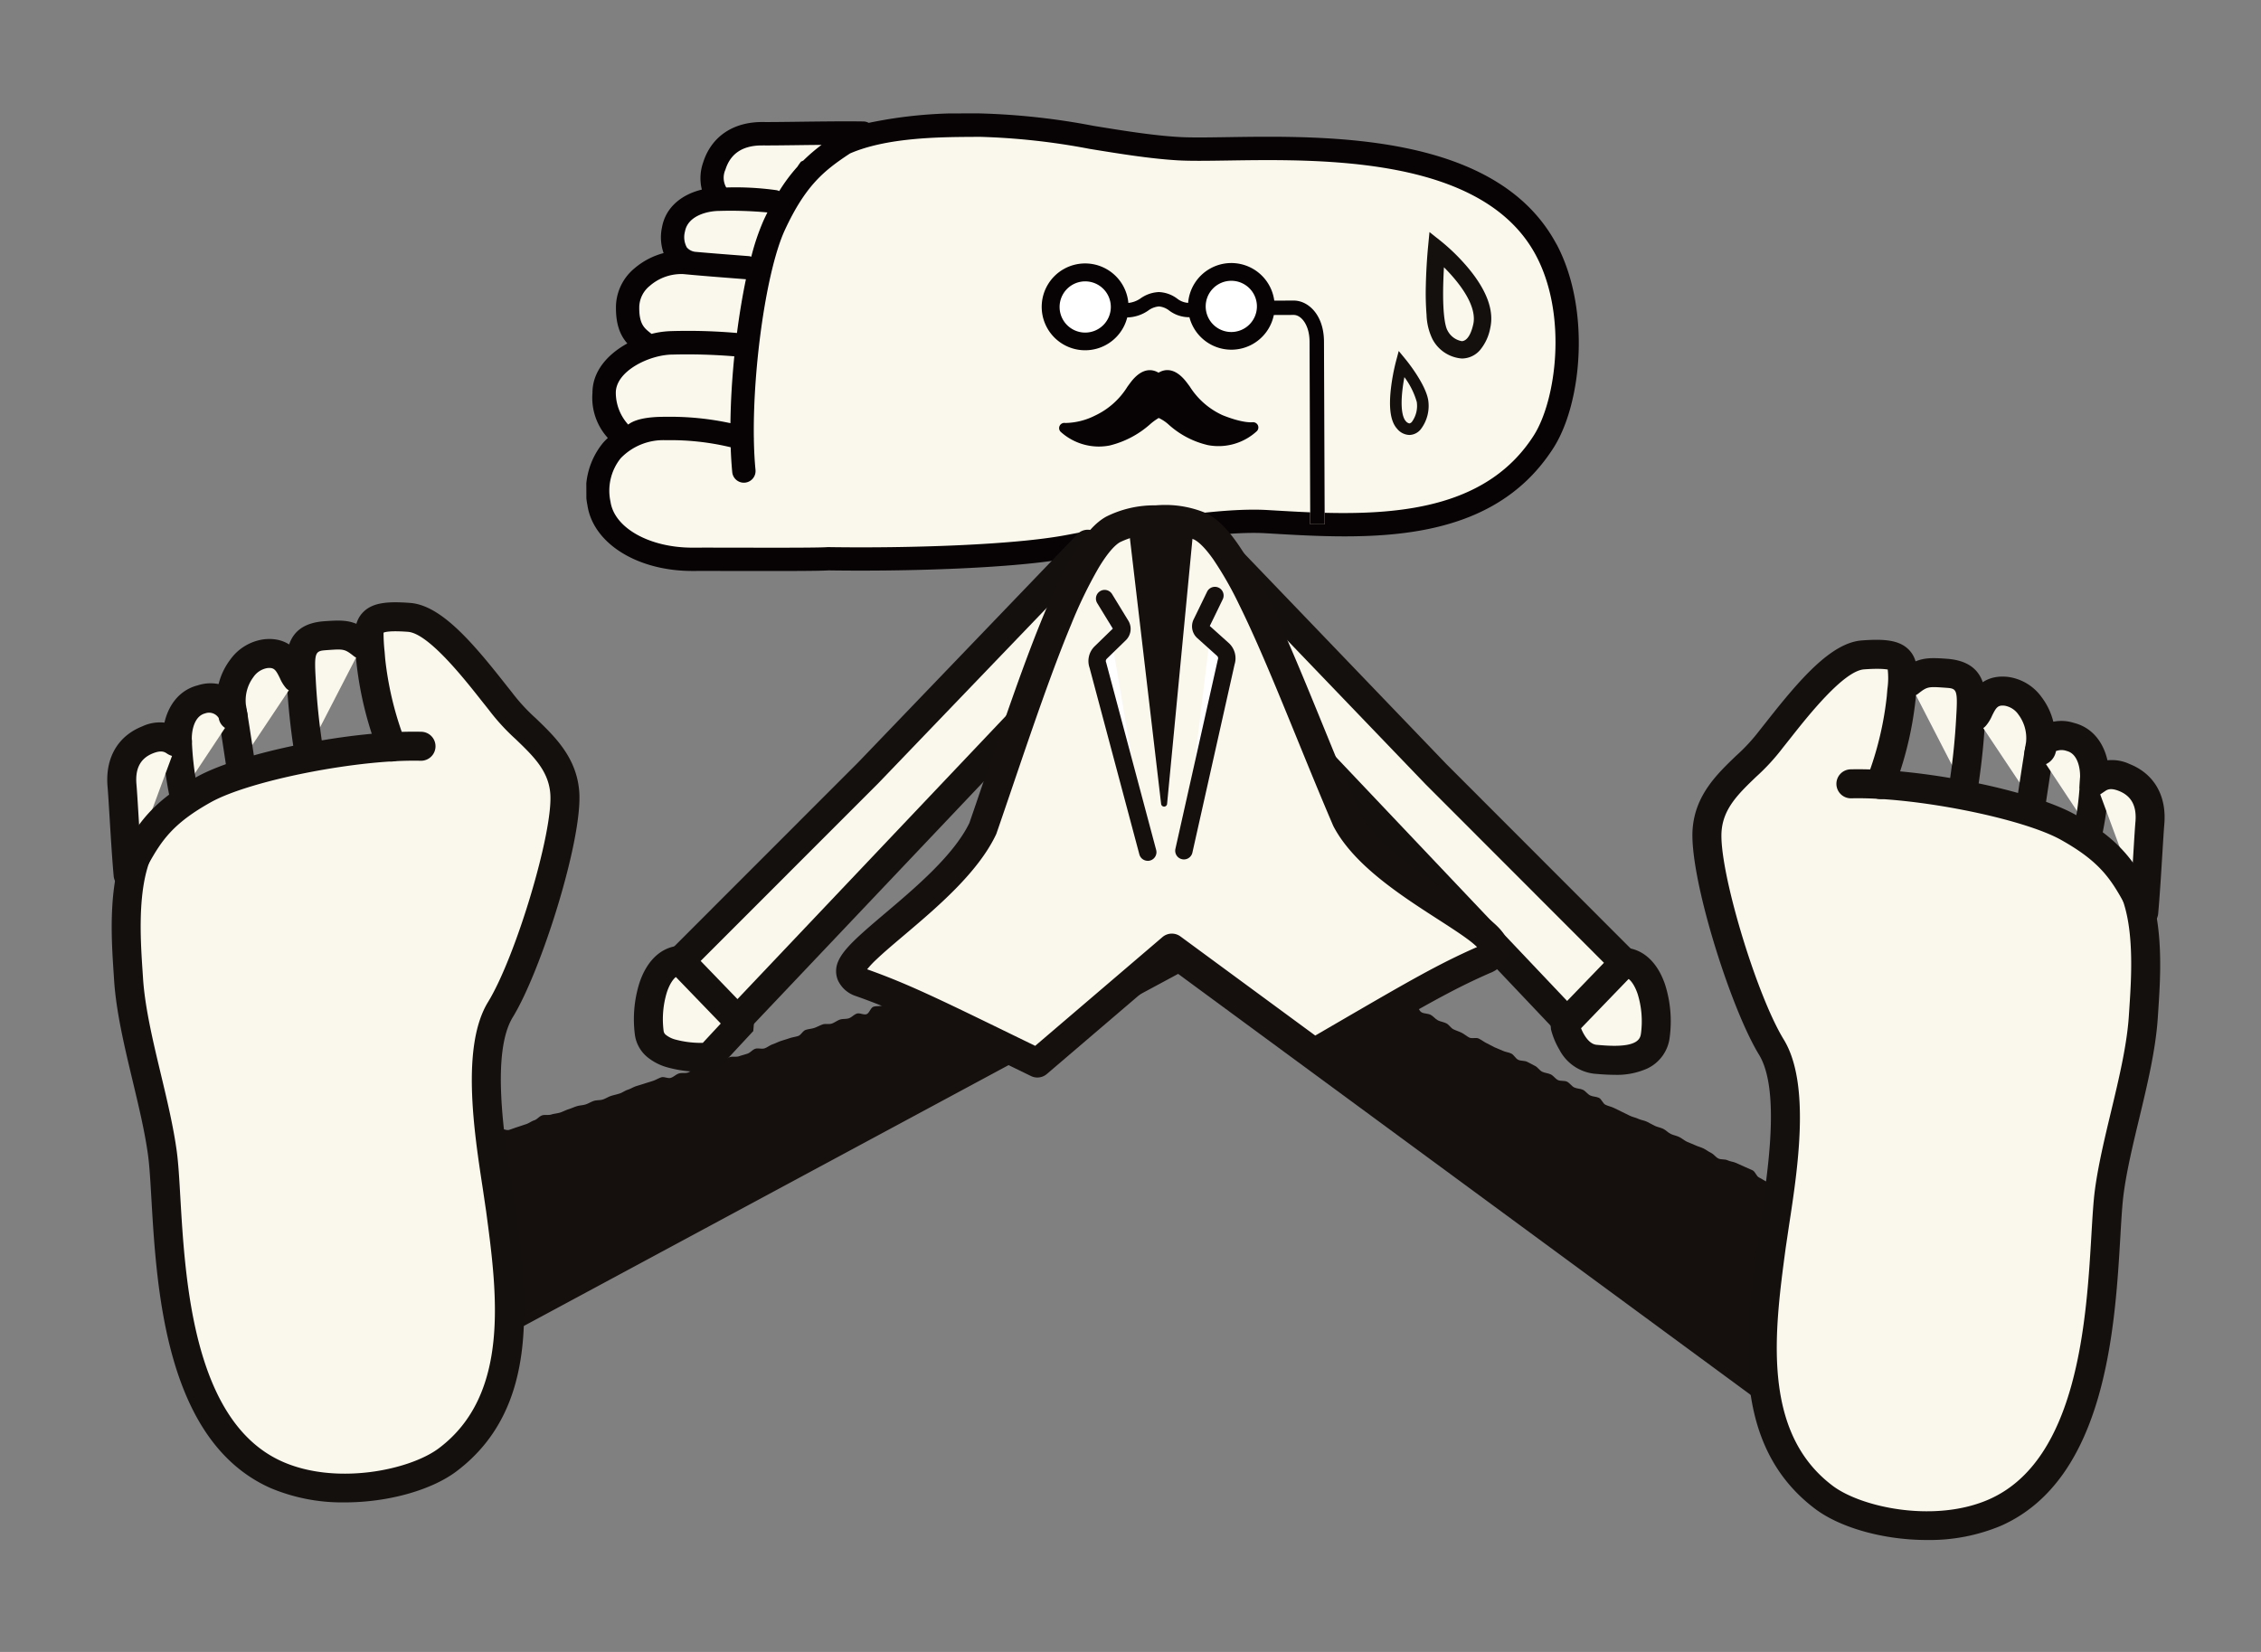 <svg xmlns="http://www.w3.org/2000/svg" xmlns:xlink="http://www.w3.org/1999/xlink" width="390" height="285" viewBox="0 0 390 285"><rect x="0" y="0" width="390" height="285" fill="#808080" stroke="none"/><defs><style>.a,.g{fill:#fff;}.a{stroke:#707070;}.b{fill:none;}.c{clip-path:url(#a);}.d{fill:#faf7ec;}.e{clip-path:url(#b);}.f{clip-path:url(#c);}.h{fill:#070203;}.i{fill:#14100e;}.j{fill:#150f0e;}</style><clipPath id="a"><rect class="a" width="390" height="285" transform="translate(0 2233)"/></clipPath><clipPath id="b"><rect class="b" width="197.685" height="79.074" transform="matrix(1, -0.004, 0.004, 1, -33.124, 2757.768)"/></clipPath><clipPath id="c"><rect class="b" width="171.293" height="78.83" transform="matrix(1, -0.004, 0.004, 1, -19.944, 2757.839)"/></clipPath></defs><g class="c" transform="translate(0 -2233)"><g transform="translate(120.826 -505.012)"><path class="d" d="M-10.13,2811h0C-10.137,2810.986-10.147,2810.976-10.13,2811Z"/><path class="d" d="M144.293,2780.935v0c-9.9-18.461-37.944-18.033-54.72-17.781-3.272.05-6.1.094-8.114-.027-4.374-.259-9.138-1.034-14.181-1.853a116.114,116.114,0,0,0-18.971-2.069l-1.3.005a75.176,75.176,0,0,0-17.125,1.572,1.928,1.928,0,0,0-.859-.232c-3.125-.052-7.583.006-11.158.052-2.389.029-4.448.056-5.522.041-4.975-.065-8.643,2.4-10.014,6.755a7.854,7.854,0,0,0-.208,4.493c-3.175.762-6.029,2.8-6.643,6.334a7.894,7.894,0,0,0,.278,4.232A12.265,12.265,0,0,0-9.094,2785a8.462,8.462,0,0,0-3.067,6.007c-.125,3.354.758,5.217,1.882,6.49-3.242,1.771-5.815,4.613-5.8,8.231a9.907,9.907,0,0,0,2.559,7.5,10.687,10.687,0,0,0-.816.833,12.514,12.514,0,0,0-2.584,10.348c.947,6.381,8.331,10.986,17.557,10.951,1.84-.007,4.471,0,7.3,0,3.41.007,6.876.014,9.682,0,2.639-.01,4.691-.035,5.56-.092,13.491.2,31.13-.359,40.2-2.061l1.1-.206c9.337-1.749,23.449-4.394,31.542-3.911l.2.012c16.514.985,37.062,2.211,47.571-14.176C148.614,2807.413,150.008,2791.6,144.293,2780.935Z"/><g class="e"><g class="f"><path class="g" d="M66.348,2786.556a4.419,4.419,0,1,0,4.434,4.4h0a4.423,4.423,0,0,0-4.434-4.4"/><path class="g" d="M91.55,2786.459a4.419,4.419,0,1,0,4.435,4.4h0a4.425,4.425,0,0,0-4.435-4.4"/><path class="h" d="M147.632,2780.107c-10.258-19.139-39.337-18.695-56.729-18.434-3.393.052-6.324.1-8.412-.028-4.535-.269-9.474-1.072-14.7-1.921a120.171,120.171,0,0,0-19.669-2.145l-1.349,0a77.885,77.885,0,0,0-17.754,1.63,2,2,0,0,0-.891-.241c-3.24-.053-7.861.007-11.567.054-2.477.03-4.612.058-5.725.043-5.158-.067-8.961,2.483-10.383,7a8.141,8.141,0,0,0-.215,4.657c-3.291.79-6.25,2.907-6.887,6.567a8.2,8.2,0,0,0,.288,4.388,12.714,12.714,0,0,0-5.026,2.633,8.769,8.769,0,0,0-3.179,6.227c-.129,3.477.786,5.408,1.95,6.728-3.361,1.836-6.028,4.783-6.014,8.533a10.273,10.273,0,0,0,2.653,7.774,11.275,11.275,0,0,0-.845.863,12.978,12.978,0,0,0-2.68,10.729c.982,6.615,8.638,11.39,18.2,11.353,1.908-.007,4.636,0,7.564,0,3.535.008,7.128.015,10.037,0,2.736-.011,4.864-.037,5.765-.1,13.986.21,32.273-.373,41.673-2.136l1.141-.214c9.681-1.814,24.311-4.556,32.7-4.055l.211.012c17.12,1.022,38.423,2.292,49.318-14.7,5-7.795,6.45-24.193.524-35.246m-158.174,10.592a4.824,4.824,0,0,1,1.8-3.341,8.271,8.271,0,0,1,5.823-2.028c2.887.278,6.383.548,8.936.745l1.823.142c-.6,2.876-1.124,6.024-1.545,9.273a97.47,97.47,0,0,0-11.246-.326,15.352,15.352,0,0,0-3.49.48l-.274-.22c-1-.8-1.951-1.548-1.835-4.723M10.777,2763.1c1.161.015,3.324-.013,5.83-.044,1.344-.018,2.807-.035,4.277-.049a31.022,31.022,0,0,0-3.152,2.707l-.394.184c-.218.283-.424.575-.62.88a29,29,0,0,0-3.133,4.2,2.011,2.011,0,0,0-.456-.151,50.749,50.749,0,0,0-8.683-.467,3.377,3.377,0,0,1-.144-3.078c.883-2.817,3.034-4.229,6.476-4.177M-2.683,2777.99c.483-2.769,3.877-3.559,5.807-3.587a68.719,68.719,0,0,1,8.418.259c-.2.413-.408.834-.613,1.275a39.117,39.117,0,0,0-2.163,6.362,2.02,2.02,0,0,0-.46-.1l-1.97-.153c-2.078-.16-4.779-.369-7.257-.59a2.261,2.261,0,0,1-1.435-.759,3.7,3.7,0,0,1-.327-2.711m-2.214,21.2a98.556,98.556,0,0,1,10.734.3c-.393,3.906-.629,7.846-.67,11.534a49.377,49.377,0,0,0-11.09-1.1h-.1c-1.522,0-4.8.056-6.445,1.342h0c-.034-.046.04.043,0,0a8.213,8.213,0,0,1-2.137-5.478c-.014-3.756,5.789-6.551,9.708-6.6M105.166,2826.4c-2.431-.1-4.826-.245-7.139-.379l-.211-.012c-8.885-.532-23.809,2.265-33.683,4.117l-1.139.213c-9.146,1.712-27.164,2.275-40.956,2.064h-.091l-.091.006c-1.541.116-9.33.1-15.587.088-2.937-.005-5.666-.011-7.587,0-7.421.028-13.525-3.375-14.2-7.913a8.963,8.963,0,0,1,1.743-7.5A10.192,10.192,0,0,1-6,2813.957h.074a44.311,44.311,0,0,1,11.136,1.219c.051,1.51.143,2.952.269,4.295a2.016,2.016,0,0,0,2.012,1.819,1.774,1.774,0,0,0,.191-.01,2.016,2.016,0,0,0,1.809-2.2h0c-.16-1.628-.252-3.426-.284-5.319a1.657,1.657,0,0,0,.015-.173l-.017.055c-.188-12.341,2.194-29.169,5.374-36,3.583-7.7,6.774-10.225,11.212-13.155,6.331-2.755,15.4-2.826,21.005-2.86l1.365-.011A117.9,117.9,0,0,1,67.14,2763.7c5.1.83,10.37,1.687,15.112,1.969,2.24.133,5.237.087,8.711.034,16.459-.249,44.016-.668,53.115,16.308,5.534,10.326,3.522,25.11-.364,31.162-7.766,12.107-22.289,13.66-36.053,13.309l.008,1.977-2.495.009Z"/><path class="h" d="M95.172,2810.859c-.013,0-1.553.215-5.132-1.222A13.112,13.112,0,0,1,84.4,2804.7c-.359-.489-.67-.912-.976-1.254-1.819-2.025-3.4-1.741-4.414-1.135-1.021-.6-2.6-.87-4.406,1.169-.3.345-.611.769-.967,1.261a13.128,13.128,0,0,1-5.606,4.982,11.767,11.767,0,0,1-5.1,1.265.9.9,0,0,0-.8,1.524,9.845,9.845,0,0,0,6.6,2.541,9.964,9.964,0,0,0,1.831-.179,16.331,16.331,0,0,0,7.04-3.71,9.957,9.957,0,0,1,1.439-1.043,6.853,6.853,0,0,1,1.753,1.179,15.207,15.207,0,0,0,6.77,3.514,9.76,9.76,0,0,0,8.411-2.426.9.9,0,0,0,.154-1.042.913.913,0,0,0-.949-.48"/><path class="h" d="M107.669,2828.459l-.121-31.521c-.018-4.606-2.714-7.082-5.242-7.072l-3.334.013a7.472,7.472,0,0,0-14.854.379h-.085a3.413,3.413,0,0,1-1.829-.742,5.654,5.654,0,0,0-3.128-1.115,5.858,5.858,0,0,0-3.134,1.067,4.433,4.433,0,0,1-2.136.808,7.489,7.489,0,1,0-.195,2.5h.048a6.605,6.605,0,0,0,3.561-1.177,3.616,3.616,0,0,1,1.866-.719,3.358,3.358,0,0,1,1.791.731,5.7,5.7,0,0,0,3.166,1.124h.293a7.473,7.473,0,0,0,14.56-.377l3.426-.013c1.309-.005,2.727,1.746,2.738,4.585l.121,31.534Zm-41.288-33.067a4.419,4.419,0,1,1,4.4-4.435h0a4.423,4.423,0,0,1-4.4,4.435m25.2-.1a4.419,4.419,0,1,1,4.4-4.436h0a4.424,4.424,0,0,1-4.4,4.436"/></g></g><path class="i" d="M125.745,2778.047l2.161,1.72a34.585,34.585,0,0,1,4.62,4.6c3.115,3.783,4.364,7.208,3.712,10.181a8.316,8.316,0,0,1-1.8,3.892,4.164,4.164,0,0,1-3.119,1.423,6.266,6.266,0,0,1-5.058-3.342,10.294,10.294,0,0,1-1.02-4.189,47.983,47.983,0,0,1-.124-5.123c.072-3.355.353-6.294.365-6.418Zm5.571,18.822c.4,0,1.406-.288,1.992-2.958.3-1.388.019-3.832-3.067-7.594-.674-.822-1.372-1.568-2-2.195-.055.947-.1,2.042-.128,3.174-.122,5.787.531,7.368.734,7.715A3.443,3.443,0,0,0,131.316,2796.869Z"/><path class="i" d="M120.442,2798.565l1.239,1.511c.136.166,3.348,4.106,3.841,6.938a6.642,6.642,0,0,1-1.237,5,2.6,2.6,0,0,1-2.014,1.042,2.85,2.85,0,0,1-2.1-1.061c-1.125-1.227-1.477-3.513-1.074-6.989a35.95,35.95,0,0,1,.845-4.556Zm1.829,12.5a.773.773,0,0,0,.483-.33,4.688,4.688,0,0,0,.8-3.374,13.231,13.231,0,0,0-2.137-4.285c-.122.652-.244,1.406-.334,2.19-.44,3.827.248,5.041.564,5.386A1.086,1.086,0,0,0,122.271,2811.06Z"/><path class="j" d="M197.336,2990.568c.736.267.685-.267,1.243-.821s.576-.532,1.134-1.086.581-.531,1.138-1.088.394-.719.951-1.276.493-.615,1.049-1.17.285-.825.837-1.377.566-.539,1.119-1.091.718-.386,1.27-.939.891-.215,1.444-.767.324-.779.88-1.342.354-.758.911-1.315.822-.29,1.384-.849.244-.867.8-1.422.641-.47,1.2-1.027.542-.573,1.1-1.127.557-.562,1.116-1.12.681-.436,1.237-.992.549-.563,1.106-1.126.449-.671,1.011-1.233.582-.529,1.14-1.084.926-.189,1.485-.748.592-.526,1.149-1.083.461-.66,1.021-1.221.651-.475,1.212-1.035.568-.562,1.132-1.124.413-.713.761-1.43c-.469-.233-.886-.244-1.353-.47s-1.011-.3-1.477-.523-.625-1.1-1.086-1.322-1.031-.257-1.494-.484-.827-.678-1.29-.9-1.16.014-1.626-.215-1.022-.287-1.49-.512-.656-1.049-1.123-1.271-.995-.343-1.465-.569-.984-.363-1.452-.587-.993-.343-1.465-.567-1.094-.131-1.561-.353-.612-1.139-1.079-1.363-1.272.241-1.74.019-.91-.508-1.377-.732-.851-.634-1.317-.856-.824-.693-1.29-.915-.915-.5-1.383-.721-1.176.054-1.642-.169-.894-.54-1.36-.763-.944-.433-1.41-.653-.859-.613-1.325-.833-.84-.651-1.306-.873-.892-.55-1.362-.774-1.173.049-1.641-.171-1.007-.308-1.475-.529-.831-.667-1.3-.887-.989-.337-1.457-.559-.86-.6-1.328-.821-1.068-.165-1.535-.386-.894-.533-1.36-.756-.66-1.023-1.126-1.243-.947-.405-1.413-.626-.945-.416-1.411-.636-1.026-.244-1.492-.468-1.1-.077-1.569-.3-.786-.741-1.252-.963-.873-.562-1.337-.782-.979-.341-1.442-.564-.96-.376-1.423-.6-.861-.591-1.322-.812-.99-.3-1.456-.525-.824-.654-1.288-.876-1-.3-1.459-.518-.9-.493-1.366-.716-1.008-.271-1.47-.491-.988-.307-1.452-.531-.919-.456-1.383-.678-.92-.453-1.384-.676-.981-.314-1.447-.54-.666-.977-1.13-1.2-1.049-.188-1.512-.413-.777-.741-1.236-.965-1.049-.186-1.513-.413-.769-.756-1.234-.989-1.112-.061-1.574-.287-.776-.746-1.235-.972-1.027-.236-1.489-.464-.762-.773-1.223-1-.9-.483-1.368-.711-1.084-.121-1.547-.35-.726-.842-1.187-1.073-1.018-.259-1.482-.488-.957-.374-1.421-.6-.907-.48-1.37-.711-.87-.555-1.333-.786-1.176.056-1.639-.175-.85-.595-1.313-.828-.965-.369-1.428-.6-.752-.791-1.213-1.024-1.008-.288-1.468-.522-.789-.718-1.252-.953-1.065-.175-1.526-.408-.629-1.033-1.091-1.268-1.29.263-1.752.028-.782-.737-1.245-.972-.887-.526-1.35-.763-.774-.748-1.235-.983-1.007-.3-1.467-.534-1.086-.143-1.549-.38-.725-.83-1.184-1.065-.928-.438-1.386-.676-1-.309-1.456-.546-.85-.59-1.311-.828-.778-.733-1.235-.97-.937-.428-1.4-.667-1.116-.085-1.577-.324-.73-.827-1.189-1.069-1.009-.3-1.467-.539-.916-.476-1.377-.718-1.035-.254-1.5-.5-.817-.67-1.279-.912-1.013-.3-1.474-.542-.965-.392-1.428-.634-.645-.984-1.1-1.226-.9-.514-1.351-.755-1.225.1-1.684-.14-.692-.908-1.152-1.152-1.047-.244-1.509-.488-.662-.972-1.123-1.216-1.209.074-1.67-.17-.958-.415-1.419-.661-.853-.614-1.317-.86-.922-.477-1.384-.723-.789-.758-1.256-1-.991-.48-1.462-.73c-.771.254-.556.663-1.245,1.1s-.882.106-1.565.533-.72.377-1.408.8-.727.361-1.413.788-.474.776-1.164,1.207-.531.686-1.223,1.118-.728.38-1.417.813-1.055-.152-1.748.279"/><path class="d" d="M243.278,2886.192c7.478,5.35,6.038,20.164,5.6,27.17-.591,9.377-4.608,20.79-5.869,30.2-1.5,11.191.5,46.407-19.671,55.37-9.9,4.4-23.6,1.865-29.524-2.582-13.619-10.229-11.085-28.626-9.1-43.383,1.068-7.962,4.876-26.361.007-34.32s-11.626-30.03-11.084-37.394,7.4-10.565,11.1-15.794c3.607-4.475,10.584-14.087,15.786-14.469,7.783-.574,7.06,1.3,6.608,7.31-.493,6.526-2.945,12.917-3.592,15.062"/><path class="i" d="M211.537,3003.7c-7.532,0-14.971-2.146-19.228-5.342-14.734-11.066-12.168-30.174-10.107-45.528l.6-4.082c1.307-8.494,3.494-22.711-.224-28.789-4.927-8.054-12.047-30.708-11.445-38.883.432-5.884,4.183-9.486,7.492-12.665a31.838,31.838,0,0,0,4.058-4.39l1.39-1.757c5.549-7.031,10.967-13.374,16.254-13.762,3.747-.277,6.406-.108,8.08,1.58,1.748,1.763,1.549,4.185,1.3,7.251l-.093,1.161a60.8,60.8,0,0,1-3.262,14.275l-.429,1.322a2.5,2.5,0,0,1-4.789-1.444l.471-1.454a56.4,56.4,0,0,0,3.022-13.074l.1-1.195a13.468,13.468,0,0,0,.06-3.422c.01.055-.371-.1-1.844-.1-.57,0-1.3.024-2.242.093-3.53.259-9.72,8.1-12.695,11.872l-1.328,1.672a36.436,36.436,0,0,1-4.582,4.983c-3.046,2.926-5.677,5.453-5.968,9.425-.485,6.592,5.929,28.068,10.723,35.905,4.673,7.64,2.4,22.4.9,32.16l-.563,3.8c-1.913,14.248-4.262,31.745,8.127,41.051,5,3.75,17.689,6.439,27.006,2.3,15.318-6.808,16.745-31.1,17.6-45.608.185-3.154.347-5.843.61-7.809.568-4.237,1.682-8.889,2.76-13.389,1.363-5.69,2.772-11.573,3.092-16.64l.08-1.219c.455-6.819,1.3-19.511-4.635-23.76a2.5,2.5,0,0,1,2.911-4.068c8.2,5.87,7.236,20.371,6.716,28.161l-.079,1.2c-.347,5.5-1.807,11.595-3.22,17.491-1.1,4.579-2.133,8.9-2.667,12.887-.251,1.872-.4,4.434-.574,7.438-.92,15.649-2.459,41.841-20.56,49.886A31.842,31.842,0,0,1,211.537,3003.7Z"/><path class="d" d="M217.843,2873.841a117.1,117.1,0,0,0,1.257-12.008c.259-4.257.46-7.34-4.156-7.663-3.113-.219-4.066-.324-6.44,1.546"/><path class="i" d="M217.846,2876.343a2.5,2.5,0,0,1-2.474-2.89,114.6,114.6,0,0,0,1.23-11.751c.3-4.887.055-4.9-1.833-5.036-2.978-.211-3.146-.222-4.718,1.016a2.5,2.5,0,0,1-3.1-3.93c2.965-2.336,4.594-2.328,8-2.088,7.241.507,6.9,6.158,6.646,10.285a119.739,119.739,0,0,1-1.285,12.281A2.5,2.5,0,0,1,217.846,2876.343Z"/><path class="d" d="M219.876,2861.538c.918-.966,1.359-4.707,5.384-4.258s6.481,5.56,5.852,9.236c-.558,3.258-1.167,7.372-1.511,9.612"/><path class="i" d="M229.6,2878.629a2.5,2.5,0,0,1-2.475-2.881l.233-1.53c.352-2.319.835-5.5,1.285-8.124a6.749,6.749,0,0,0-1.291-4.775,3.632,3.632,0,0,0-2.373-1.553c-1.165-.129-1.459.217-2.208,1.758a6.6,6.6,0,0,1-1.085,1.738,2.5,2.5,0,0,1-3.705-3.359c1.041-2.106,2.774-5.646,7.553-5.108a8.52,8.52,0,0,1,5.815,3.516,11.616,11.616,0,0,1,2.225,8.627c-.445,2.6-.922,5.739-1.27,8.031l-.234,1.538A2.5,2.5,0,0,1,229.6,2878.629Z"/><path class="d" d="M230.863,2868s.525-4.075,5.427-2.847c3.27.821,4.335,4.433,4.169,7.256a54.143,54.143,0,0,1-1.009,8.561"/><path class="i" d="M239.453,2883.474a2.5,2.5,0,0,1-2.455-2.991,51.8,51.8,0,0,0,.962-8.166c.085-1.454-.286-4.236-2.279-4.736a2.656,2.656,0,0,0-1.873.016,3.024,3.024,0,0,1-3.032,2.524c-1.37-.177-2.569-1.068-2.393-2.438a6.37,6.37,0,0,1,2.59-4.208,7.074,7.074,0,0,1,5.926-.746c4.518,1.135,6.3,5.754,6.058,9.829a56.585,56.585,0,0,1-1.053,8.9A2.5,2.5,0,0,1,239.453,2883.474Z"/><path class="d" d="M240.459,2872.412c-.069.984,1.15-1.843,5.128-.266,2.855,1.133,4.793,3.63,4.422,7.872-.22,2.515-.619,10.64-1.058,15.4"/><path class="i" d="M248.954,2897.916c-.077,0-.155,0-.233-.011a2.5,2.5,0,0,1-2.261-2.72c.261-2.83.507-6.86.71-10.173.138-2.259.257-4.192.347-5.212.239-2.729-.695-4.473-2.853-5.329-1.479-.586-2.027-.215-2.428.057l-1.3.878-1.693-.62-1.356-.781.072-1.768a2.5,2.5,0,0,1,2.224-2.312,7.192,7.192,0,0,1,6.32-.1c4.24,1.683,6.424,5.479,5.992,10.415-.087.995-.2,2.879-.337,5.082-.206,3.363-.457,7.454-.722,10.327A2.5,2.5,0,0,1,248.954,2897.916Z"/><path class="d" d="M198.437,2873.241c11.672-.285,30.526,3.609,37.466,7.488,6.756,3.777,9.114,6.964,11.7,11.613"/><path class="i" d="M247.609,2894.844a2.5,2.5,0,0,1-2.187-1.284c-2.269-4.073-4.243-7.015-10.74-10.647-6.71-3.75-25.309-7.44-36.184-7.171a2.5,2.5,0,0,1-.122-5c11.984-.29,31.176,3.574,38.747,7.805,6.95,3.885,9.719,7.285,12.669,12.579a2.5,2.5,0,0,1-2.183,3.719Z"/><path class="j" d="M-55.93,2980.477c-.767.162-.3-.891-.774-1.517s-.447-.65-.921-1.276-.445-.649-.918-1.277-.659-.489-1.133-1.118-.543-.574-1.019-1.2-.775-.395-1.246-1.02-.457-.634-.926-1.258-.286-.765-.755-1.387-.09-.909-.562-1.538-.73-.429-1.2-1.056-.707-.451-1.181-1.086-.173-.858-.646-1.489-.828-.359-1.3-.994-.378-.7-.852-1.326-.5-.614-.968-1.241-.479-.629-.955-1.26-.336-.736-.807-1.36-.487-.621-.961-1.25-.6-.544-1.08-1.17-.445-.651-.913-1.278-.061-.945-.535-1.577-.44-.656-.913-1.287-.593-.543-1.068-1.178-.379-.709-.857-1.342-.476-.636-.956-1.276-1.119-.262-1.363-1.021c.495-.166,1.062-.527,1.552-.686s.937-.489,1.424-.647,1.208.357,1.7.2.919-.528,1.41-.687,1.067-.08,1.558-.239.83-.814,1.32-.971.937-.5,1.434-.657,1.194.305,1.689.145.959-.434,1.453-.593.964-.414,1.458-.572.957-.434,1.452-.589.886-.659,1.38-.814,1.223.41,1.718.254.763-1.05,1.255-1.2,1.014-.253,1.507-.408,1.055-.118,1.547-.273,1.075-.056,1.567-.212,1.009-.257,1.5-.41.825-.845,1.317-1,1.023-.211,1.515-.366.987-.322,1.482-.477,1.043-.134,1.537-.287,1.058-.092,1.55-.245,1.029-.2,1.529-.356.829-.833,1.324-.986.948-.456,1.442-.609,1.065-.074,1.559-.229.954-.421,1.445-.575,1.042-.143,1.534-.294.9-.6,1.394-.754,1.017-.212,1.51-.365,1.178.306,1.669.151.972-.344,1.464-.5.977-.332,1.469-.488.919-.515,1.411-.668.862-.694,1.354-.848,1.081.01,1.573-.145,1.021-.181,1.513-.334.946-.413,1.439-.568.959-.377,1.449-.531,1.03-.153,1.52-.308.935-.455,1.425-.61,1.049-.084,1.541-.239.928-.463,1.418-.619,1-.256,1.487-.415.917-.5,1.407-.652.935-.455,1.42-.61.98-.3,1.47-.459.977-.3,1.467-.463.935-.453,1.422-.61,1.155.247,1.645.089.886-.589,1.376-.748,1.075-.006,1.566-.164.883-.6,1.374-.756,1.078.011,1.569-.148.841-.73,1.329-.889,1.075-.011,1.566-.171.9-.548,1.387-.7,1.085.018,1.575-.144.983-.289,1.474-.452.857-.676,1.348-.84,1.108.089,1.6-.075.9-.533,1.394-.7.945-.413,1.436-.577.98-.3,1.47-.469,1.006-.223,1.5-.387.789-.875,1.277-1.042,1.021-.187,1.51-.351.94-.429,1.431-.6,1.091.021,1.582-.148.909-.516,1.4-.685,1.067-.061,1.556-.23.869-.641,1.36-.807,1.179.266,1.67.1.706-1.11,1.193-1.278,1.072-.052,1.563-.22.993-.276,1.485-.447,1.076-.043,1.566-.212.911-.523,1.4-.694.85-.689,1.342-.859,1.1.047,1.589-.125.957-.371,1.442-.541.908-.511,1.4-.682,1.018-.213,1.5-.385,1.065-.067,1.553-.239.953-.39,1.444-.563.826-.759,1.315-.931,1.1.03,1.592-.143.905-.533,1.4-.705.972-.346,1.461-.521.89-.585,1.381-.76,1.047-.144,1.538-.319.906-.538,1.4-.715.942-.446,1.434-.621,1.161.19,1.651.016.982-.314,1.471-.491.748-.972,1.24-1.15,1.137.1,1.629-.073.882-.612,1.374-.788,1.165.166,1.657-.013.757-.95,1.246-1.123.948-.435,1.439-.609,1.03-.222,1.522-.4.974-.366,1.466-.545,1.087-.083,1.583-.265.938-.388,1.439-.57a4.6,4.6,0,0,1,1.405.828c.618.516.378.8.993,1.322s.582.567,1.2,1.087.568.581,1.187,1.1.888.209,1.507.732.817.293,1.442.815.585.571,1.211,1.1.183,1.051.807,1.576"/><path class="d" d="M1.52,2920.4s-9.7.7-10.355-4.185.792-11.864,5.057-12.512,7.933-2.3,9.579-.01.888,11.141.888,11.141Z"/><path class="i" d="M.28,2922.93a21.562,21.562,0,0,1-6.09-.8,9.439,9.439,0,0,1-3.378-1.76,6.039,6.039,0,0,1-2.124-3.829,20.916,20.916,0,0,1,.789-8.971c1.22-3.653,3.482-5.906,6.37-6.345.965-.147,1.921-.355,2.846-.556a21.533,21.533,0,0,1,4.417-.659,5.459,5.459,0,0,1,4.723,2.219c.641.893,1.5,2.681,1.53,7.872.017,2.583-.175,4.844-.183,4.939l-.074.857-6.424,6.917-.981.071C1.642,2922.893,1.1,2922.93.28,2922.93Zm2.83-17.919a18.576,18.576,0,0,0-3.355.546c-.954.207-2.035.442-3.156.613-1.315.2-2.1,2.155-2.38,2.987a15.906,15.906,0,0,0-.576,6.721,1.022,1.022,0,0,0,.414.693,4.494,4.494,0,0,0,1.6.786,16.976,16.976,0,0,0,4.619.576H.4l3.86-4.156c.05-.816.112-2.135.106-3.546-.017-4.005-.552-5.01-.6-5.092a.112.112,0,0,0-.063-.052A1.655,1.655,0,0,0,3.109,2905.011Z"/><path class="d" d="M85.629,2830.4,6.4,2914l-9.87-10.229,32.457-32.481,37.866-39.437"/><path class="i" d="M6.413,2917.617l-13.389-13.875,1.735-1.736L27.2,2869.542l37.849-39.419a2.5,2.5,0,0,1,3.605,3.462l-37.9,39.473L.029,2903.8l6.351,6.583,77.434-81.7a2.5,2.5,0,0,1,3.628,3.438Z"/><path class="d" d="M154.351,2920.762c3.884.348,9.7.7,10.36-4.185s-.791-11.872-5.058-12.521-7.934-2.306-9.585-.013-.892,11.138-.892,11.138S150.468,2920.415,154.351,2920.762Z"/><path class="i" d="M157.634,2923.443h0c-1.211,0-2.4-.092-3.506-.191a7.754,7.754,0,0,1-5.966-4.128,13.321,13.321,0,0,1-1.413-3.344l-.047-.19-.017-.2c-.008-.095-.2-2.356-.182-4.94.035-5.193.893-6.98,1.537-7.873a5.467,5.467,0,0,1,4.721-2.214,21.527,21.527,0,0,1,4.418.66c.926.2,1.884.409,2.85.556,2.889.44,5.152,2.7,6.372,6.351a20.938,20.938,0,0,1,.788,8.975,6.824,6.824,0,0,1-3.872,5.452A12.8,12.8,0,0,1,157.634,2923.443Zm-5.984-8.7c.31,1.035,1.334,3.384,2.924,3.526.923.083,2,.171,3.06.171,4.3,0,4.5-1.431,4.6-2.2a15.928,15.928,0,0,0-.576-6.725c-.278-.832-1.066-2.79-2.38-2.99-1.123-.171-2.205-.406-3.16-.614a18.561,18.561,0,0,0-3.356-.546,1.662,1.662,0,0,0-.593.074.117.117,0,0,0-.065.053c-.049.083-.586,1.094-.6,5.122C151.5,2912.479,151.606,2914.16,151.65,2914.746Z"/><path class="d" d="M70.22,2830.677l79.249,83.641,9.875-10.232-32.463-32.5-37.874-39.454"/><path class="i" d="M149.452,2917.935l-1.8-1.9L68.405,2832.4a2.5,2.5,0,0,1,3.63-3.439l77.451,81.743,6.355-6.585-30.763-30.795L87.2,2833.867a2.5,2.5,0,1,1,3.607-3.462l37.857,39.436,34.18,34.215Z"/><path class="d" d="M78.6,2827.705a15.79,15.79,0,0,1,7.579,1.115c7.123,3.39,15.817,28.668,25.237,50.623,5.251,9.993,23.07,17.232,25.214,21.344.647,1.241-.272,2.359-1.39,2.783-7.6,3.322-13,6.6-29.357,16.09l-24.575-18.072-23.195,19.826c-17.007-8.27-22.636-11.145-30.454-13.9-1.258-.5-2.144-1.389-1.59-2.674,1.84-4.257,17.816-13.743,22.638-23.886,7.789-22.585,15.565-47.673,22.423-51.576A15.8,15.8,0,0,1,78.6,2827.705Z"/><path class="j" d="M80.161,2825.128a18.2,18.2,0,0,1,6.972,1.381q.061.025.121.054c3.11,1.48,6.244,5.673,10.162,13.6,3.243,6.559,6.623,14.839,10.2,23.6,1.968,4.823,4,9.809,6.058,14.6a25.855,25.855,0,0,0,6.8,7.481,111.534,111.534,0,0,0,9.485,6.6c4.944,3.187,7.795,5.092,8.886,7.186a4.175,4.175,0,0,1,.225,3.457,4.976,4.976,0,0,1-2.879,2.794c-6.592,2.884-11.681,5.843-23.934,12.965-1.581.919-3.282,1.908-5.121,2.975a2.5,2.5,0,0,1-2.736-.148l-22.977-16.9-21.687,18.538a2.5,2.5,0,0,1-2.718.348c-1.9-.924-3.658-1.781-5.293-2.577-12.794-6.234-18.09-8.814-24.9-11.216l-.1-.036a5.1,5.1,0,0,1-3.029-2.723,4.112,4.112,0,0,1,.071-3.262c.925-2.139,3.532-4.414,8.062-8.249,5.287-4.478,11.858-10.042,14.556-15.6.924-2.681,1.863-5.44,2.771-8.109,3.361-9.879,6.837-20.094,10.162-28.062,4.015-9.623,7.275-14.751,10.57-16.626q.057-.032.116-.062a18.387,18.387,0,0,1,8.2-1.941l.3,0C79.056,2825.153,79.612,2825.128,80.161,2825.128Zm5,5.975a13.22,13.22,0,0,0-5-.975c-.437,0-.878.022-1.313.065a2.715,2.715,0,0,1-.309.011,13.365,13.365,0,0,0-6.222,1.374c-.728.434-1.947,1.565-3.686,4.473a77.5,77.5,0,0,0-4.692,9.7c-3.26,7.813-6.708,17.947-10.043,27.747-.925,2.719-1.882,5.531-2.825,8.266a2.524,2.524,0,0,1-.106.258c-3.123,6.57-10.207,12.569-15.9,17.389-1.763,1.493-3.428,2.9-4.674,4.088a17.075,17.075,0,0,0-1.646,1.743c6.955,2.47,12.352,5.1,25.171,11.346l3.817,1.859,21.95-18.762a2.5,2.5,0,0,1,3.105-.114l23.255,17.1,3.7-2.151c12.288-7.143,17.473-10.157,24.212-13.122a15.475,15.475,0,0,0-1.661-1.375c-1.343-.993-3.142-2.153-5.045-3.38-6.481-4.178-14.546-9.377-18.049-16.042q-.046-.087-.084-.177c-2.086-4.861-4.143-9.9-6.133-14.777-3.543-8.68-6.889-16.879-10.053-23.278a60.678,60.678,0,0,0-4.462-7.828C86.886,2832.29,85.8,2831.427,85.158,2831.1Z"/><path class="j" d="M84.989,2829.649l-4.5,47.018a.518.518,0,0,1-1.03.065l-5.508-46.89Z"/><path class="g" d="M69.709,2841.278l2.8,4.581a1.244,1.244,0,0,1-.193,1.541l-3.275,3.186a2.056,2.056,0,0,0-.489,2.2l8.6,32.235"/><path class="j" d="M77.15,2886.525a1.5,1.5,0,0,1-1.448-1.114l-8.582-32.171a3.554,3.554,0,0,1,.875-3.73l3.128-3.043-2.694-4.407a1.5,1.5,0,0,1,2.56-1.564l2.8,4.581a2.728,2.728,0,0,1-.427,3.4l-3.275,3.186a.556.556,0,0,0-.133.6l.027.072,8.619,32.309a1.5,1.5,0,0,1-1.45,1.887Z"/><path class="g" d="M88.736,2840.756l-2.286,4.707a1.244,1.244,0,0,0,.257,1.531l3.4,3.053a2.055,2.055,0,0,1,.578,2.183l-7.3,32.554"/><path class="j" d="M83.387,2886.284a1.5,1.5,0,0,1-1.465-1.828l7.313-32.629.024-.073a.555.555,0,0,0-.156-.59l-3.4-3.055a2.729,2.729,0,0,1-.589-3.333l2.271-4.676a1.5,1.5,0,1,1,2.7,1.311l-2.232,4.6,3.254,2.924a3.552,3.552,0,0,1,1.024,3.691l-7.282,32.49A1.5,1.5,0,0,1,83.387,2886.284Z"/><path class="d" d="M-93.048,2879.7c-7.481,5.346-6.046,20.162-5.607,27.166.587,9.377,4.6,20.792,5.855,30.207,1.491,11.191-.521,46.405,19.644,55.379,9.9,4.406,23.6,1.875,29.525-2.571,13.622-10.223,11.1-28.621,9.122-43.378-1.065-7.962-4.866-26.363.007-34.319s11.641-30.02,11.1-37.389-7.389-10.571-11.087-15.8c-3.6-4.477-10.578-14.092-15.78-14.476-7.782-.578-7.06,1.3-6.609,7.307.49,6.526,2.94,12.918,3.586,15.063"/><path class="i" d="M-61.343,2997.212a31.847,31.847,0,0,1-12.83-2.479c-18.1-8.056-19.626-34.252-20.537-49.9-.175-3-.32-5.559-.569-7.43-.532-3.985-1.566-8.312-2.661-12.893-1.409-5.9-2.867-11.991-3.211-17.489l-.078-1.2c-.517-7.79-1.48-22.291,6.727-28.156a2.5,2.5,0,0,1,3.489.581,2.5,2.5,0,0,1-.581,3.489c-5.94,4.245-5.1,16.936-4.645,23.754l.08,1.22c.317,5.066,1.724,10.949,3.084,16.638,1.076,4.5,2.189,9.156,2.754,13.395.262,1.965.421,4.651.6,7.8.845,14.514,2.258,38.807,17.577,45.624,9.319,4.147,22.01,1.463,27.007-2.286,12.391-9.3,10.05-26.8,8.17-40.855l-.587-3.987c-1.5-9.766-3.763-24.523.915-32.16,4.8-7.838,11.222-29.31,10.737-35.9-.293-3.978-2.922-6.506-5.967-9.434a36.864,36.864,0,0,1-4.667-5.1l-1.232-1.547c-2.973-3.771-9.161-11.619-12.69-11.879-3.361-.25-4.1.085-4.212.155a31.2,31.2,0,0,0,.187,3.277l.095,1.194a56.376,56.376,0,0,0,3.016,13.074l.471,1.455a2.5,2.5,0,0,1-1.674,3.116,2.5,2.5,0,0,1-3.116-1.674l-.429-1.323a60.777,60.777,0,0,1-3.256-14.274l-.092-1.159c-.251-3.067-.45-5.49,1.3-7.252,1.675-1.688,4.334-1.855,8.081-1.576,5.287.39,10.7,6.736,16.249,13.771l1.294,1.631a32.235,32.235,0,0,0,4.145,4.51c3.307,3.18,7.056,6.785,7.489,12.673.6,8.172-6.528,30.824-11.46,38.878-3.721,6.076-1.54,20.294-.236,28.789l.575,3.892c2.08,15.543,4.636,34.651-10.1,45.71C-46.383,2995.069-53.816,2997.212-61.343,2997.212Z"/><path class="d" d="M-67.611,2867.356a116.848,116.848,0,0,1-1.252-12.01c-.258-4.256-.457-7.339,4.16-7.661,3.112-.217,4.066-.322,6.439,1.549"/><path class="i" d="M-67.614,2869.857a2.5,2.5,0,0,1-2.468-2.114,119.349,119.349,0,0,1-1.279-12.267c-.251-4.14-.594-9.793,6.484-10.286,3.57-.25,5.2-.256,8.162,2.08a2.5,2.5,0,0,1,.416,3.513,2.5,2.5,0,0,1-3.513.416c-1.57-1.238-1.738-1.226-4.546-1.03-2.06.144-2.3.161-2.01,4.993a114.714,114.714,0,0,0,1.228,11.807,2.5,2.5,0,0,1-2.083,2.858A2.529,2.529,0,0,1-67.614,2869.857Z"/><path class="d" d="M-69.639,2855.053c-.918-.967-1.357-4.709-5.382-4.26s-6.487,5.557-5.855,9.234c.557,3.258,1.164,7.372,1.507,9.613"/><path class="i" d="M-79.372,2872.141a2.5,2.5,0,0,1-2.469-2.123l-.231-1.522c-.347-2.294-.824-5.445-1.269-8.047a11.6,11.6,0,0,1,2.22-8.619,8.529,8.529,0,0,1,5.823-3.523c4.793-.529,6.522,3.024,7.26,4.543a2.8,2.8,0,0,1,.015,3.776,2.379,2.379,0,0,1-3.429.148,6.6,6.6,0,0,1-1.085-1.739c-.748-1.541-1.042-1.887-2.206-1.758a3.641,3.641,0,0,0-2.38,1.558,6.734,6.734,0,0,0-1.288,4.767c.45,2.635.933,5.823,1.284,8.144l.23,1.514a2.5,2.5,0,0,1-2.094,2.851A2.533,2.533,0,0,1-79.372,2872.141Z"/><path class="d" d="M-80.628,2861.511s-.525-4.079-5.427-2.849c-3.269.824-4.336,4.432-4.174,7.255a54.255,54.255,0,0,0,1,8.561"/><path class="i" d="M-89.228,2876.98a2.5,2.5,0,0,1-2.45-2.014,56.926,56.926,0,0,1-1.05-8.956c-.231-4.02,1.552-8.636,6.062-9.773a7.069,7.069,0,0,1,5.928.744,6.373,6.373,0,0,1,2.591,4.211,2.5,2.5,0,0,1-2.161,2.8,2.5,2.5,0,0,1-2.792-2.1,1.961,1.961,0,0,0-2.346-.8c-1.991.5-2.366,3.285-2.286,4.686a52.133,52.133,0,0,0,.96,8.217,2.5,2.5,0,0,1-1.965,2.941A2.514,2.514,0,0,1-89.228,2876.98Z"/><path class="d" d="M-90.226,2865.918c.07.983-1.15-1.844-5.13-.269-2.855,1.132-4.794,3.628-4.425,7.869.22,2.515.619,10.641,1.053,15.4"/><path class="i" d="M-98.731,2891.422a2.5,2.5,0,0,1-2.488-2.274c-.26-2.854-.508-6.906-.713-10.255-.137-2.236-.253-4.151-.341-5.157-.43-4.937,1.755-8.731,5.995-10.412a7.19,7.19,0,0,1,6.337.109,2.5,2.5,0,0,1,2.21,2.308,2.863,2.863,0,0,1-1.283,2.551,3.146,3.146,0,0,1-2.99-.258c-.4-.272-.95-.645-2.432-.058-2.157.855-3.091,2.6-2.854,5.327.09,1.031.211,2.994.351,5.287.2,3.3.445,7.294.7,10.106a2.5,2.5,0,0,1-2.264,2.718Q-98.617,2891.422-98.731,2891.422Z"/><path class="d" d="M-48.205,2866.759c-11.672-.289-30.528,3.6-37.47,7.473-6.759,3.774-9.116,6.96-11.708,11.607"/><path class="i" d="M-97.385,2888.341a2.487,2.487,0,0,1-1.216-.317,2.5,2.5,0,0,1-.966-3.4c2.953-5.294,5.724-8.692,12.673-12.573,7.571-4.228,26.765-8.085,38.751-7.79a2.5,2.5,0,0,1,2.438,2.563,2.5,2.5,0,0,1-2.562,2.438c-10.877-.269-29.479,3.409-36.189,7.156-6.5,3.627-8.471,6.569-10.743,10.642A2.5,2.5,0,0,1-97.385,2888.341Z"/></g></g></svg>